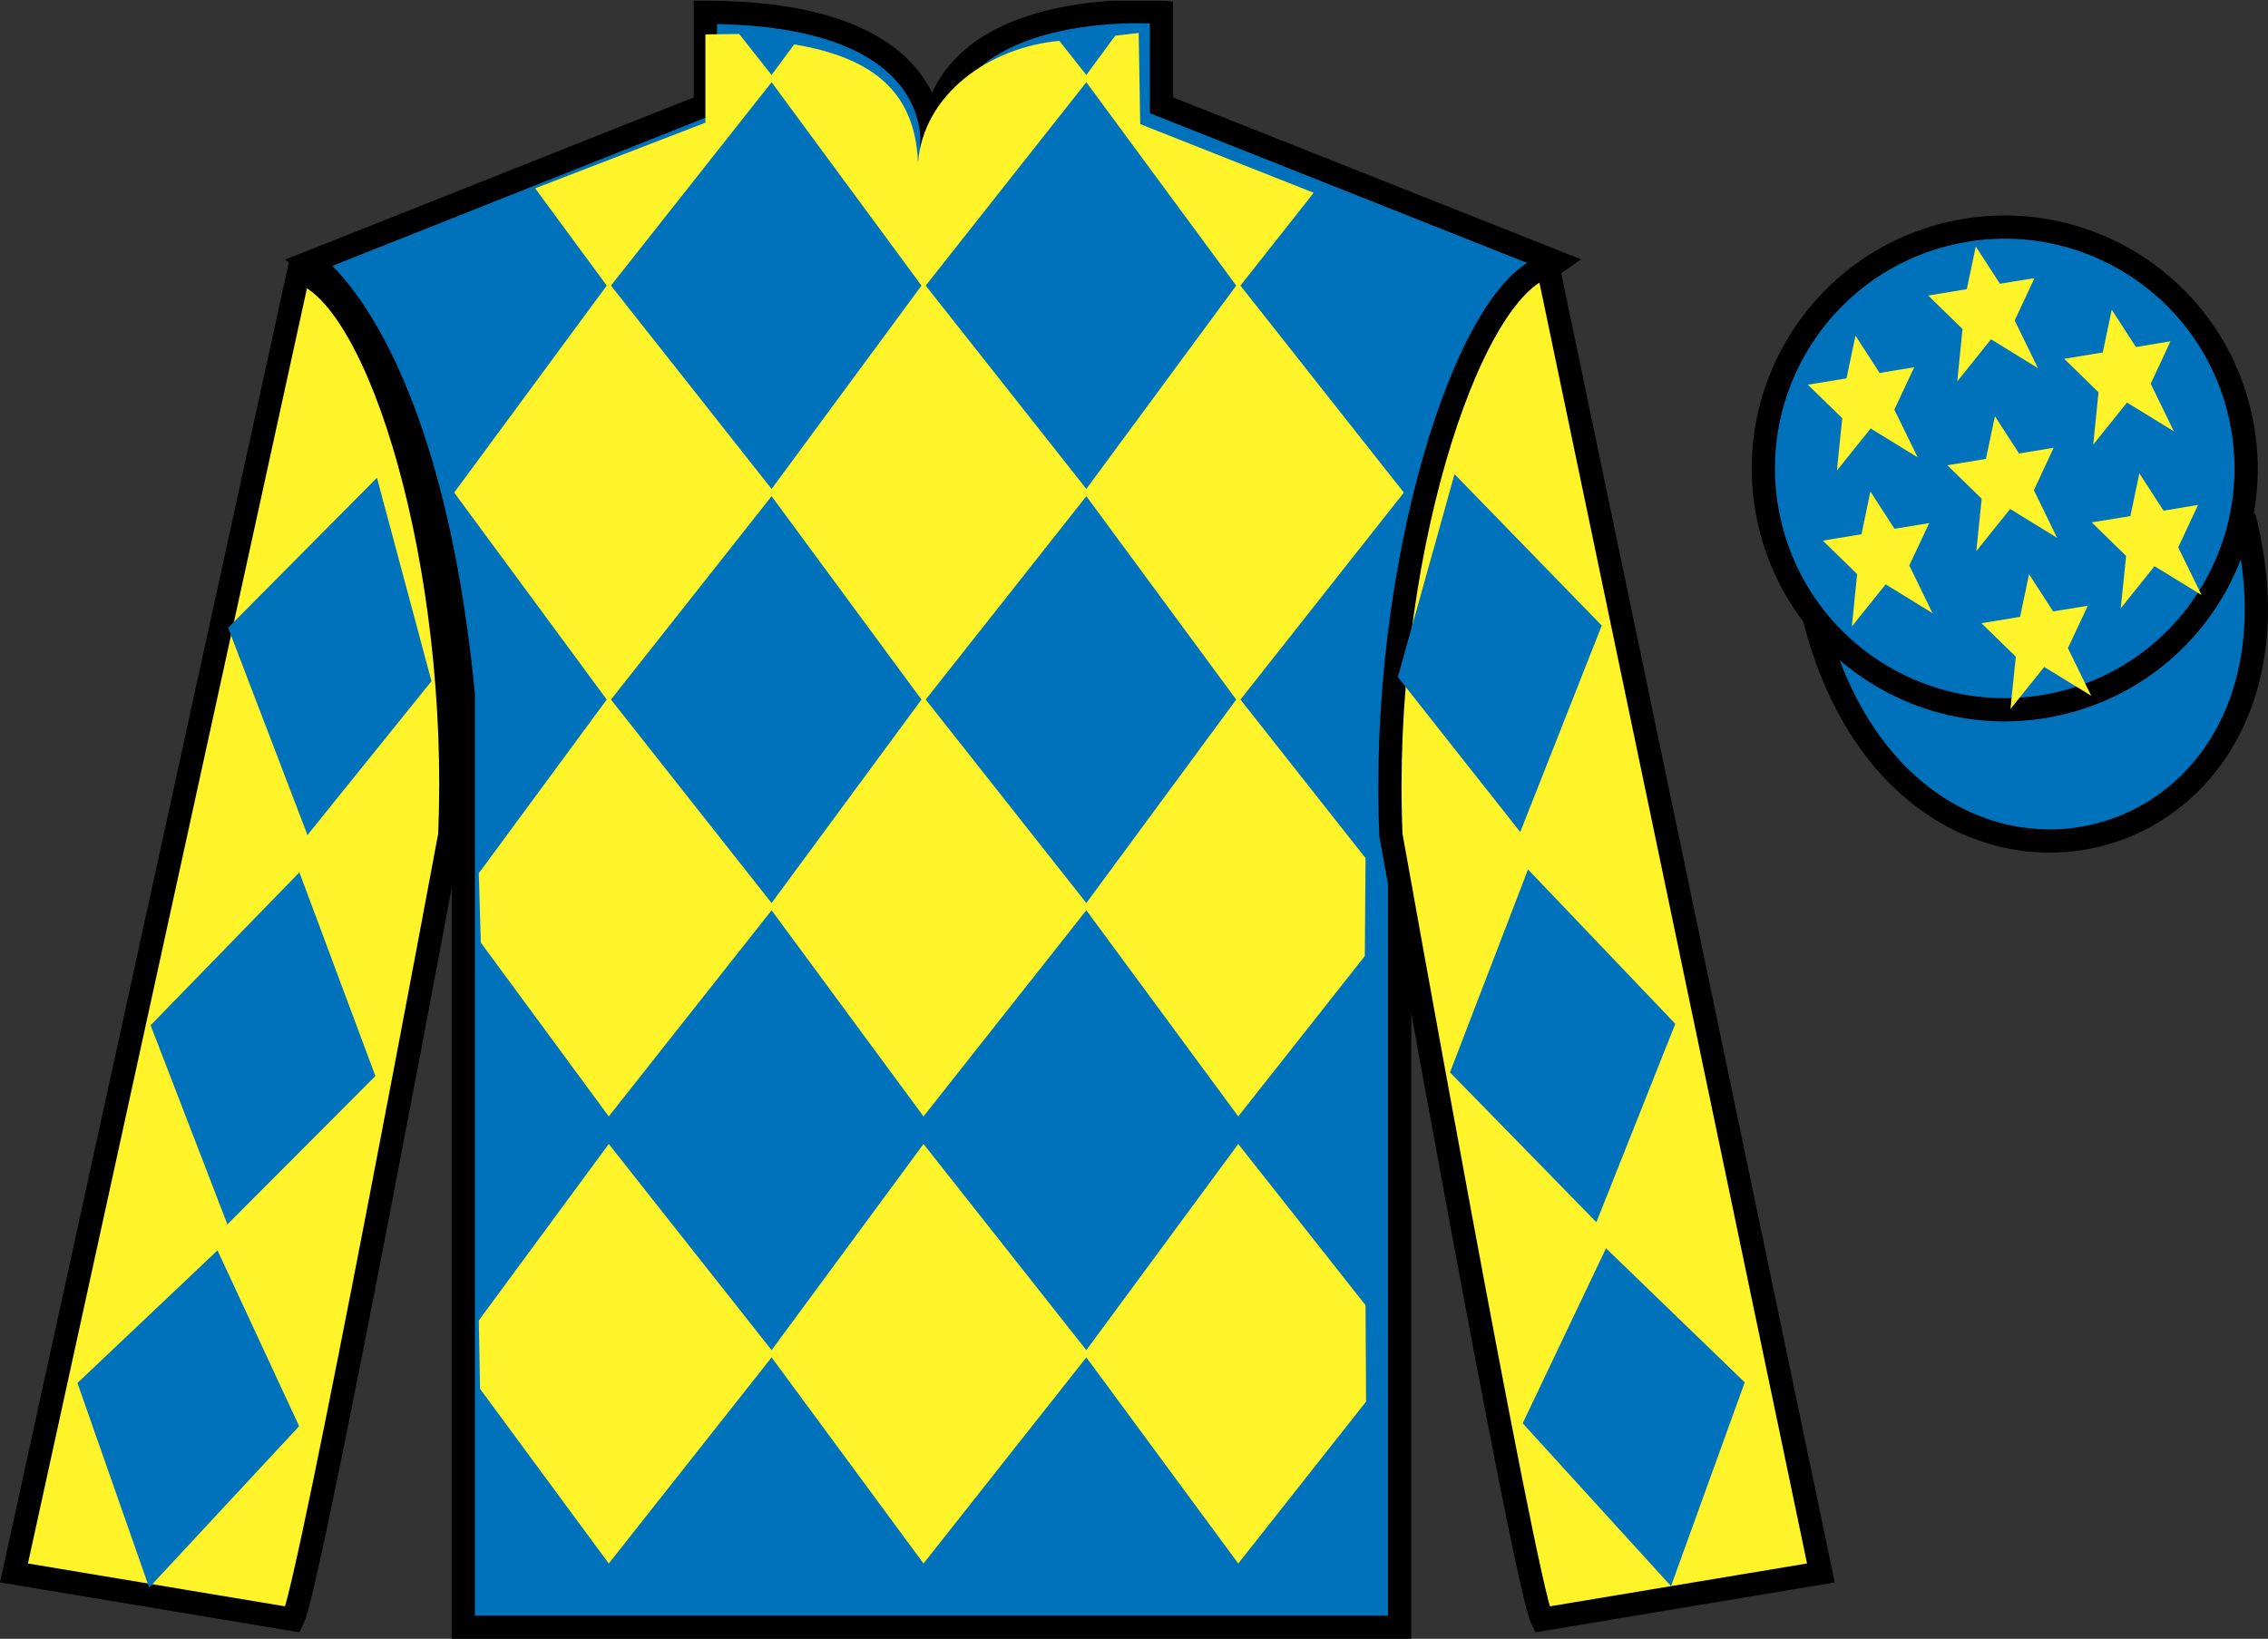 <?xml version="1.0" encoding="UTF-8"?>
<svg xmlns="http://www.w3.org/2000/svg" xmlns:xlink="http://www.w3.org/1999/xlink" width="97.59pt" height="70.53pt" viewBox="0 0 97.59 70.53" version="1.1">
<rect x="0" y="0" width="97.59" height="70.53" fill="#333333" stroke="none"/>
<defs>
<clipPath id="clip1">
  <path d="M 0 70.531 L 97.59 70.531 L 97.59 0.031 L 0 0.031 L 0 70.531 Z M 0 70.531 "/>
</clipPath>
</defs>
<g id="surface0">
<g clip-path="url(#clip1)" clip-rule="nonzero">
<path style=" stroke:none;fill-rule:nonzero;fill:rgb(0%,44.581%,73.635%);fill-opacity:1;" d="M 13.352 11.281 C 13.352 11.281 18.434 14.531 19.934 29.863 C 19.934 29.863 19.934 44.863 19.934 70.031 L 60.227 70.031 L 60.227 29.695 C 60.227 29.695 62.02 14.695 66.977 11.281 L 49.977 4.531 L 49.977 0.531 C 49.977 0.531 40.086 -0.305 40.086 6.531 C 40.086 6.531 41.102 0.531 30.352 0.531 L 30.352 4.531 L 13.352 11.281 "/>
<path style="fill:none;stroke-width:10;stroke-linecap:butt;stroke-linejoin:miter;stroke:rgb(0%,0%,0%);stroke-opacity:1;stroke-miterlimit:4;" d="M 133.516 592.487 C 133.516 592.487 184.336 559.987 199.336 406.667 C 199.336 406.667 199.336 256.667 199.336 4.987 L 602.266 4.987 L 602.266 408.347 C 602.266 408.347 620.195 558.347 669.766 592.487 L 499.766 659.987 L 499.766 699.987 C 499.766 699.987 400.859 708.347 400.859 639.987 C 400.859 639.987 411.016 699.987 303.516 699.987 L 303.516 659.987 L 133.516 592.487 Z M 133.516 592.487 " transform="matrix(0.1,0,0,-0.1,0,70.53)"/>
<path style="fill-rule:nonzero;fill:rgb(0%,44.581%,73.635%);fill-opacity:1;stroke-width:10;stroke-linecap:butt;stroke-linejoin:miter;stroke:rgb(0%,0%,0%);stroke-opacity:1;stroke-miterlimit:4;" d="M 780.703 439.245 C 820.391 283.62 1004.336 331.198 965.547 483.191 " transform="matrix(0.1,0,0,-0.1,0,70.53)"/>
<path style=" stroke:none;fill-rule:nonzero;fill:rgb(100%,95.143%,16.359%);fill-opacity:1;" d="M 45.582 1.758 L 46.867 3.383 L 39.738 12.41 L 33.086 3.383 L 34.172 1.91 C 37.66 2.492 39.383 4.035 39.5 7.004 C 39.738 4.035 42.578 2.035 45.582 1.758 "/>
<path style=" stroke:none;fill-rule:nonzero;fill:rgb(100%,95.143%,16.359%);fill-opacity:1;" d="M 26.195 12.172 L 19.543 21.199 L 26.195 30.227 L 33.324 21.199 L 26.195 12.172 "/>
<path style=" stroke:none;fill-rule:nonzero;fill:rgb(100%,95.143%,16.359%);fill-opacity:1;" d="M 39.738 12.172 L 33.086 21.199 L 39.738 30.227 L 46.867 21.199 L 39.738 12.172 "/>
<path style=" stroke:none;fill-rule:nonzero;fill:rgb(100%,95.143%,16.359%);fill-opacity:1;" d="M 53.281 12.172 L 46.629 21.199 L 53.281 30.227 L 60.406 21.199 L 53.281 12.172 "/>
<path style=" stroke:none;fill-rule:nonzero;fill:rgb(100%,95.143%,16.359%);fill-opacity:1;" d="M 26.195 29.988 L 20.602 37.582 L 20.688 40.566 L 26.195 48.047 L 33.324 39.02 L 26.195 29.988 "/>
<path style=" stroke:none;fill-rule:nonzero;fill:rgb(100%,95.143%,16.359%);fill-opacity:1;" d="M 39.738 29.988 L 33.086 39.02 L 39.738 48.047 L 46.867 39.02 L 39.738 29.988 "/>
<path style=" stroke:none;fill-rule:nonzero;fill:rgb(100%,95.143%,16.359%);fill-opacity:1;" d="M 58.758 36.93 L 53.281 29.988 L 46.629 39.02 L 53.281 48.047 L 58.727 41.145 L 58.758 36.93 "/>
<path style=" stroke:none;fill-rule:nonzero;fill:rgb(100%,95.143%,16.359%);fill-opacity:1;" d="M 26.195 49.234 L 20.602 56.828 L 20.656 59.773 L 26.195 67.289 L 33.324 58.262 L 26.195 49.234 "/>
<path style=" stroke:none;fill-rule:nonzero;fill:rgb(100%,95.143%,16.359%);fill-opacity:1;" d="M 39.738 49.234 L 33.086 58.262 L 39.738 67.289 L 46.867 58.262 L 39.738 49.234 "/>
<path style=" stroke:none;fill-rule:nonzero;fill:rgb(100%,95.143%,16.359%);fill-opacity:1;" d="M 58.758 56.172 L 53.281 49.234 L 46.629 58.262 L 53.281 67.289 L 58.781 60.32 L 58.758 56.172 "/>
<path style=" stroke:none;fill-rule:nonzero;fill:rgb(100%,95.143%,16.359%);fill-opacity:1;" d="M 31.805 1.461 L 30.352 1.48 L 30.352 5.281 L 23.027 8.105 L 26.195 12.41 L 33.324 3.383 L 31.805 1.461 "/>
<path style=" stroke:none;fill-rule:nonzero;fill:rgb(100%,95.143%,16.359%);fill-opacity:1;" d="M 49.062 5.34 L 48.996 1.418 L 47.988 1.535 L 46.629 3.383 L 53.281 12.41 L 56.527 8.297 L 49.062 5.34 "/>
<path style=" stroke:none;fill-rule:nonzero;fill:rgb(100%,95.143%,16.359%);fill-opacity:1;" d="M 12.602 69.695 C 13.352 68.195 19.352 35.945 19.352 35.945 C 19.852 24.445 16.352 12.695 12.852 11.695 L 0.602 67.695 L 12.602 69.695 "/>
<path style="fill:none;stroke-width:10;stroke-linecap:butt;stroke-linejoin:miter;stroke:rgb(0%,0%,0%);stroke-opacity:1;stroke-miterlimit:4;" d="M 126.016 8.347 C 133.516 23.347 193.516 345.847 193.516 345.847 C 198.516 460.847 163.516 578.347 128.516 588.347 L 6.016 28.347 L 126.016 8.347 Z M 126.016 8.347 " transform="matrix(0.1,0,0,-0.1,0,70.53)"/>
<path style=" stroke:none;fill-rule:nonzero;fill:rgb(100%,95.143%,16.359%);fill-opacity:1;" d="M 78.352 67.695 L 66.602 11.445 C 63.102 12.445 59.352 24.445 59.852 35.945 C 59.852 35.945 65.602 68.195 66.352 69.695 L 78.352 67.695 "/>
<path style="fill:none;stroke-width:10;stroke-linecap:butt;stroke-linejoin:miter;stroke:rgb(0%,0%,0%);stroke-opacity:1;stroke-miterlimit:4;" d="M 783.516 28.347 L 666.016 590.847 C 631.016 580.847 593.516 460.847 598.516 345.847 C 598.516 345.847 656.016 23.347 663.516 8.347 L 783.516 28.347 Z M 783.516 28.347 " transform="matrix(0.1,0,0,-0.1,0,70.53)"/>
<path style=" stroke:none;fill-rule:nonzero;fill:rgb(0%,44.581%,73.635%);fill-opacity:1;" d="M 88.828 30.223 C 94.387 28.805 97.742 23.152 96.324 17.594 C 94.906 12.035 89.25 8.68 83.691 10.098 C 78.137 11.516 74.781 17.172 76.199 22.73 C 77.617 28.285 83.27 31.641 88.828 30.223 "/>
<path style="fill:none;stroke-width:10;stroke-linecap:butt;stroke-linejoin:miter;stroke:rgb(0%,0%,0%);stroke-opacity:1;stroke-miterlimit:4;" d="M 888.281 403.073 C 943.867 417.253 977.422 473.777 963.242 529.362 C 949.062 584.948 892.5 618.503 836.914 604.323 C 781.367 590.144 747.812 533.581 761.992 477.995 C 776.172 422.448 832.695 388.894 888.281 403.073 Z M 888.281 403.073 " transform="matrix(0.1,0,0,-0.1,0,70.53)"/>
<path style=" stroke:none;fill-rule:nonzero;fill:rgb(0%,44.581%,73.635%);fill-opacity:1;" d="M 9.816 27.016 L 16.219 20.562 L 18.566 29.316 L 13.23 35.938 L 9.816 27.016 "/>
<path style=" stroke:none;fill-rule:nonzero;fill:rgb(0%,44.581%,73.635%);fill-opacity:1;" d="M 12.883 37.543 L 6.48 44.125 L 9.785 52.695 L 16.152 46.309 L 12.883 37.543 "/>
<path style=" stroke:none;fill-rule:nonzero;fill:rgb(0%,44.581%,73.635%);fill-opacity:1;" d="M 9.359 53.812 L 3.332 59.52 L 6.418 68.324 L 12.871 61.379 L 9.359 53.812 "/>
<path style=" stroke:none;fill-rule:nonzero;fill:rgb(0%,44.581%,73.635%);fill-opacity:1;" d="M 68.922 26.922 L 62.586 20.406 L 60.148 29.137 L 65.414 35.809 L 68.922 26.922 "/>
<path style=" stroke:none;fill-rule:nonzero;fill:rgb(0%,44.581%,73.635%);fill-opacity:1;" d="M 65.75 37.418 L 72.086 44.062 L 68.691 52.602 L 62.391 46.152 L 65.75 37.418 "/>
<path style=" stroke:none;fill-rule:nonzero;fill:rgb(0%,44.581%,73.635%);fill-opacity:1;" d="M 69.105 53.723 L 75.074 59.492 L 71.902 68.262 L 65.52 61.254 L 69.105 53.723 "/>
<path style=" stroke:none;fill-rule:nonzero;fill:rgb(100%,95.143%,16.359%);fill-opacity:1;" d="M 87.309 24.711 L 86.922 26.547 L 85.258 26.82 L 86.738 28.262 L 86.508 30.516 L 87.961 28.703 L 89.984 29.945 L 88.98 27.895 L 89.836 26.07 L 88.344 26.312 L 87.309 24.711 "/>
<path style=" stroke:none;fill-rule:nonzero;fill:rgb(100%,95.143%,16.359%);fill-opacity:1;" d="M 90.867 13.328 L 90.48 15.168 L 88.82 15.441 L 90.297 16.883 L 90.07 19.137 L 91.523 17.324 L 93.543 18.566 L 92.543 16.516 L 93.395 14.688 L 91.906 14.934 L 90.867 13.328 "/>
<path style=" stroke:none;fill-rule:nonzero;fill:rgb(100%,95.143%,16.359%);fill-opacity:1;" d="M 92.055 20.371 L 91.668 22.211 L 90.004 22.48 L 91.484 23.926 L 91.254 26.18 L 92.707 24.367 L 94.73 25.609 L 93.727 23.555 L 94.582 21.73 L 93.094 21.977 L 92.055 20.371 "/>
<path style=" stroke:none;fill-rule:nonzero;fill:rgb(100%,95.143%,16.359%);fill-opacity:1;" d="M 79.84 14.445 L 79.453 16.285 L 77.789 16.555 L 79.27 18 L 79.039 20.254 L 80.492 18.441 L 82.516 19.684 L 81.512 17.629 L 82.367 15.805 L 80.879 16.051 L 79.84 14.445 "/>
<path style=" stroke:none;fill-rule:nonzero;fill:rgb(100%,95.143%,16.359%);fill-opacity:1;" d="M 85.84 17.914 L 85.453 19.75 L 83.793 20.023 L 85.27 21.465 L 85.039 23.719 L 86.496 21.906 L 88.516 23.148 L 87.516 21.098 L 88.367 19.27 L 86.879 19.516 L 85.84 17.914 "/>
<path style=" stroke:none;fill-rule:nonzero;fill:rgb(100%,95.143%,16.359%);fill-opacity:1;" d="M 80.48 21.152 L 80.098 22.992 L 78.434 23.266 L 79.91 24.707 L 79.684 26.961 L 81.137 25.148 L 83.156 26.391 L 82.156 24.336 L 83.012 22.512 L 81.52 22.758 L 80.48 21.152 "/>
<path style=" stroke:none;fill-rule:nonzero;fill:rgb(100%,95.143%,16.359%);fill-opacity:1;" d="M 85.016 10.609 L 84.629 12.445 L 82.969 12.719 L 84.445 14.16 L 84.219 16.414 L 85.672 14.602 L 87.691 15.844 L 86.691 13.793 L 87.543 11.969 L 86.055 12.211 L 85.016 10.609 "/>
</g>
</g>
</svg>
